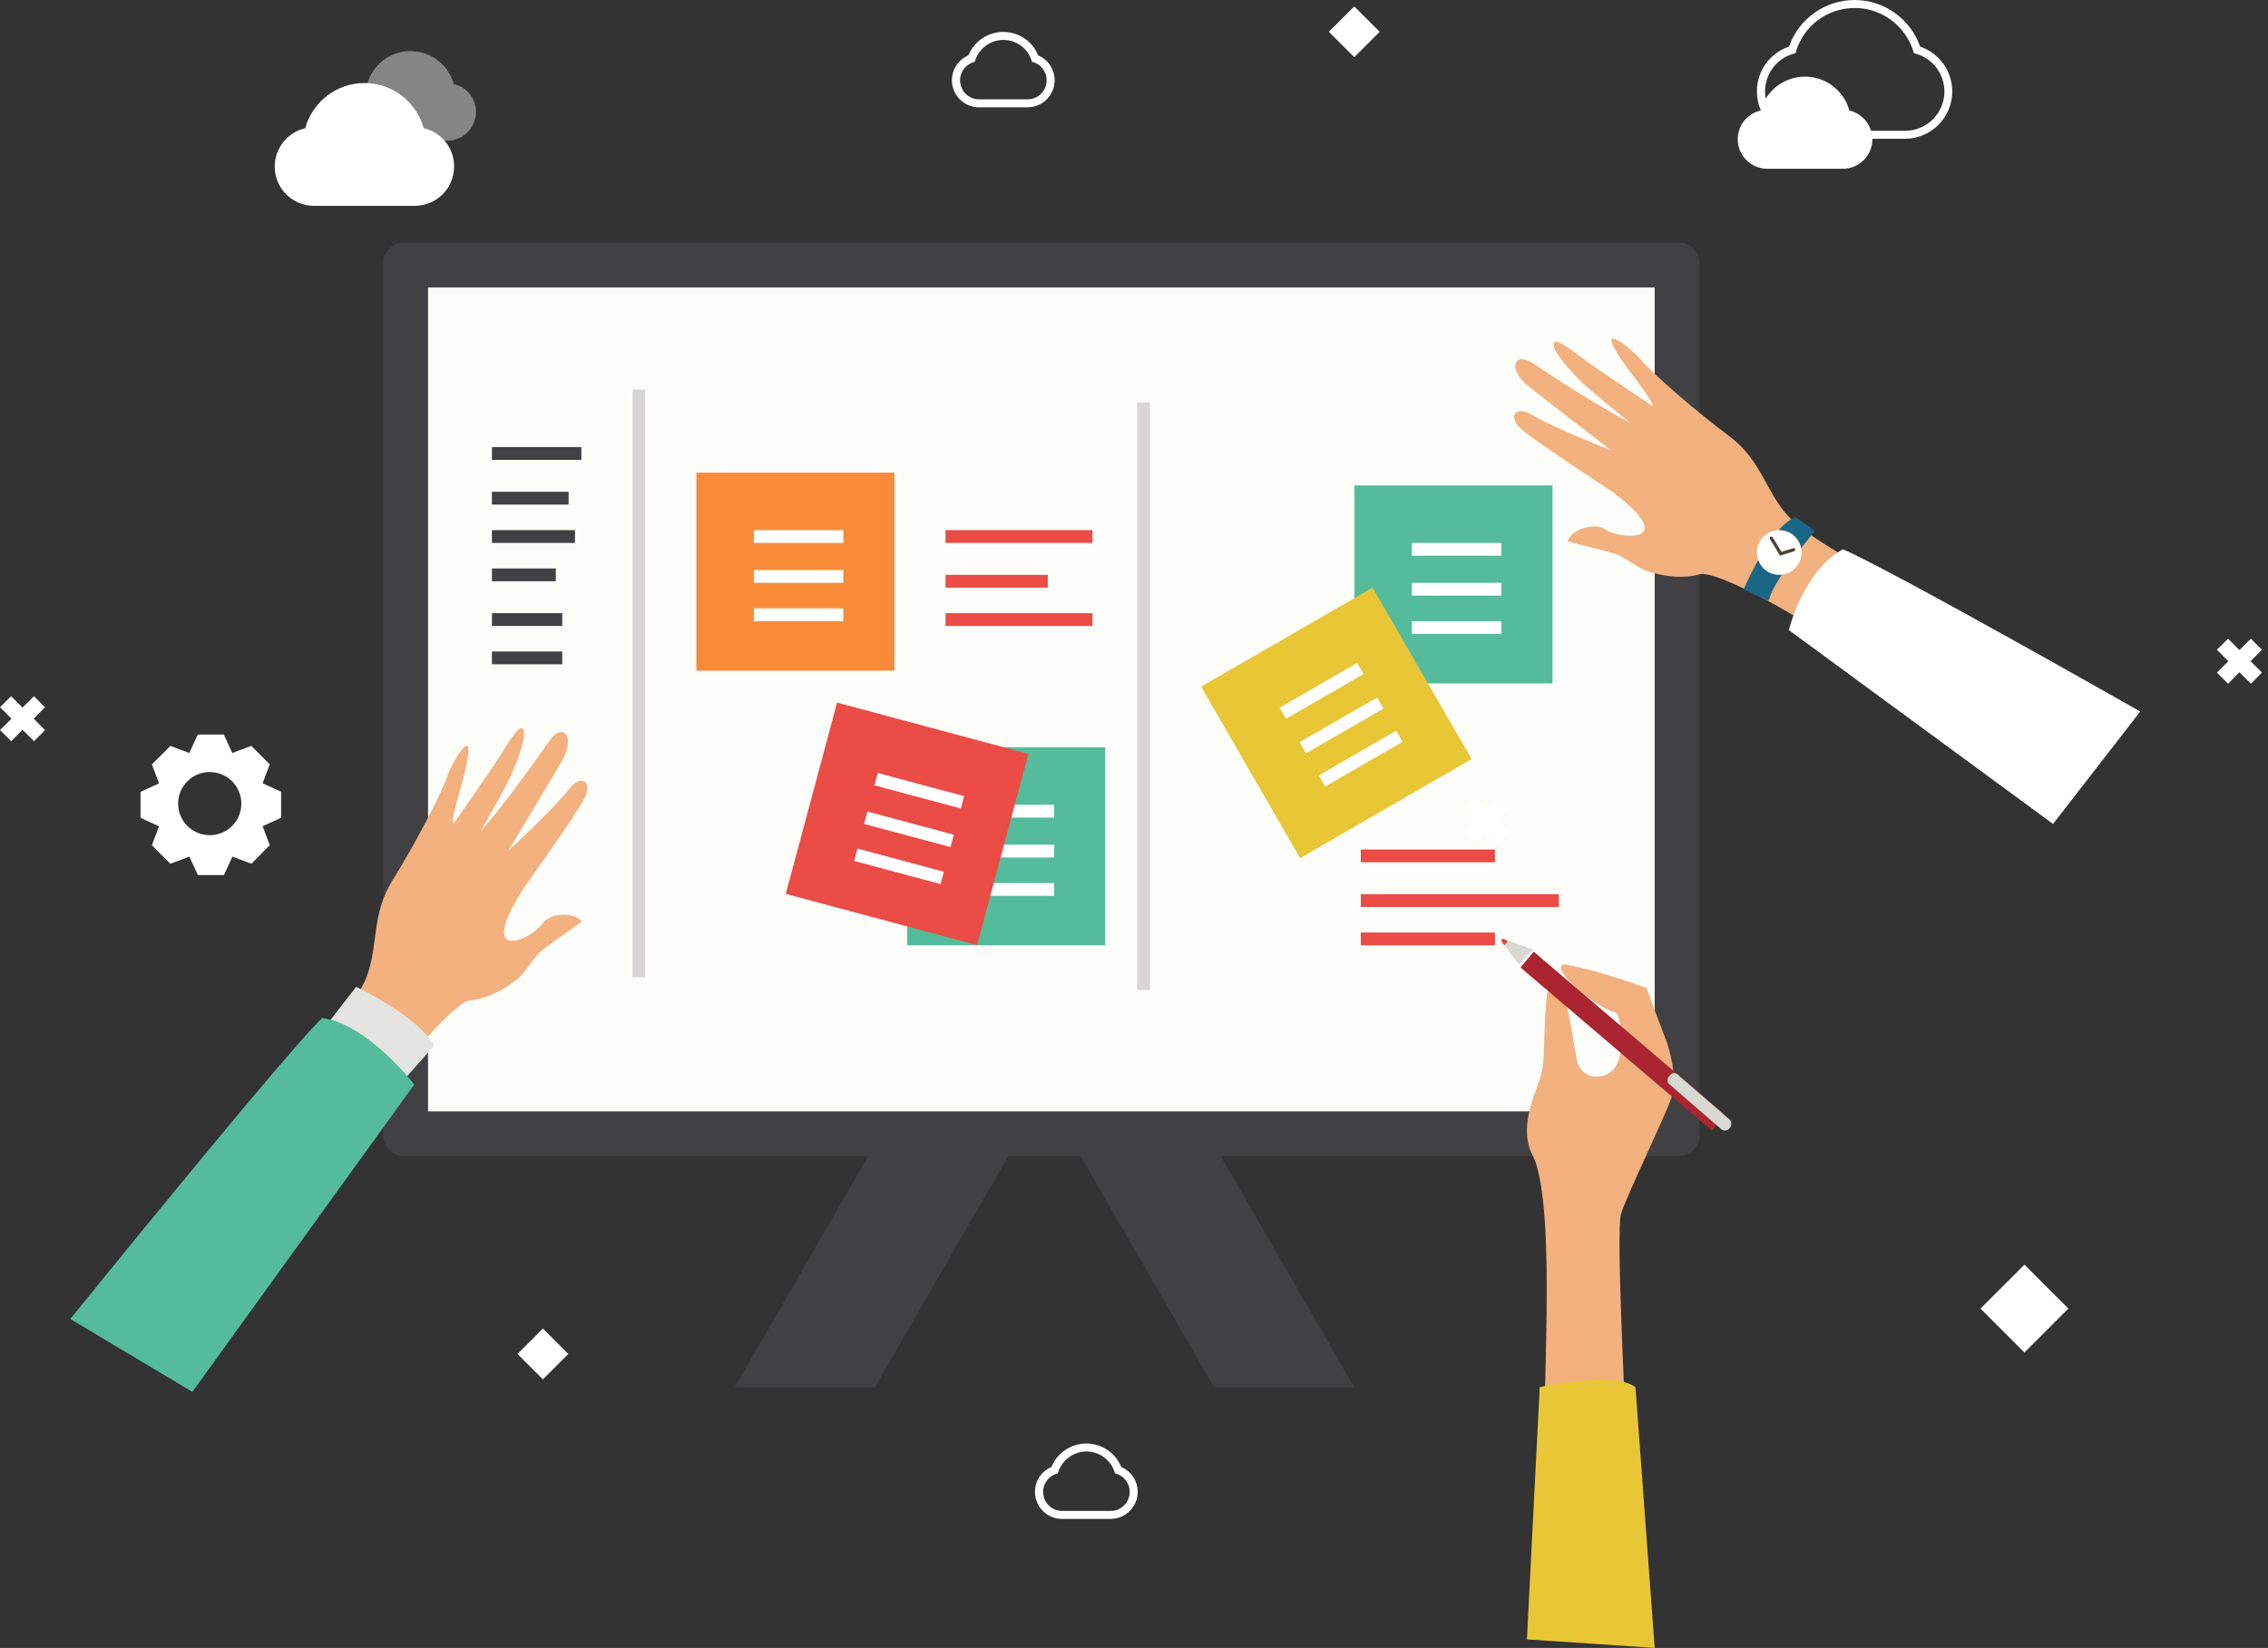 <svg xmlns="http://www.w3.org/2000/svg" xmlns:xlink="http://www.w3.org/1999/xlink" width="355" height="258">
	<rect width="100%" height="100%" fill="#333333" stroke="none"/>
	<defs>
		<clipPath id="clip_0">
			<rect x="-561" y="-3687" width="1024" height="5194" clip-rule="evenodd"/>
		</clipPath>
	</defs>
	<g clip-path="url(#clip_0)">
		<path fill="rgb(65,64,66)" stroke="none" transform="translate(155 147)" d="M56.979 70.19L16.454 -1.90735e-06L3.8147e-06 9.5L35.039 70.19L56.979 70.19Z" fill-rule="evenodd"/>
	</g>
	<defs>
		<clipPath id="clip_1">
			<rect x="-561" y="-3687" width="1024" height="5194" clip-rule="evenodd"/>
		</clipPath>
	</defs>
	<g clip-path="url(#clip_1)">
		<path fill="rgb(65,64,66)" stroke="none" transform="matrix(-1 0 0 1 171.979 147)" d="M56.979 70.19L16.454 -1.90735e-06L3.8147e-06 9.5L35.039 70.19L56.979 70.19Z" fill-rule="evenodd"/>
	</g>
	<defs>
		<clipPath id="clip_2">
			<rect x="-561" y="-3687" width="1024" height="5194" clip-rule="evenodd"/>
		</clipPath>
	</defs>
	<g clip-path="url(#clip_2)">
		<path fill="rgb(65,64,66)" stroke="none" transform="translate(60 38)" d="M202.985 0L3.015 0C1.499 0 0 1.507 0 3.021L0 139.979C0 141.493 1.499 143 3.015 143L202.985 143C204.501 143 206 141.493 206 139.979L206 3.021C206 1.507 204.501 0 202.985 0"/>
	</g>
	<defs>
		<clipPath id="clip_3">
			<rect x="-561" y="-3687" width="1024" height="5194" clip-rule="evenodd"/>
		</clipPath>
	</defs>
	<g clip-path="url(#clip_3)">
		<path fill="rgb(252,252,249)" stroke="none" transform="translate(67 45)" d="M0 129L192 129L192 0L0 0L0 129Z"/>
	</g>
	<defs>
		<clipPath id="clip_4">
			<rect x="-561" y="-3687" width="1024" height="5194" clip-rule="evenodd"/>
		</clipPath>
	</defs>
	<g clip-path="url(#clip_4)">
		<path fill="none" stroke="rgb(65,64,66)" stroke-width="2" stroke-miterlimit="4" stroke-opacity="0.2" transform="translate(99 61)" d="M1 0L1 92"/>
	</g>
	<defs>
		<clipPath id="clip_5">
			<rect x="-561" y="-3687" width="1024" height="5194" clip-rule="evenodd"/>
		</clipPath>
	</defs>
	<g clip-path="url(#clip_5)">
		<path fill="none" stroke="rgb(65,64,66)" stroke-width="2" stroke-miterlimit="4" stroke-opacity="0.2" transform="translate(178 63)" d="M1 0L1 92"/>
	</g>
	<defs>
		<clipPath id="clip_6">
			<rect x="-561" y="-3687" width="1024" height="5194" clip-rule="evenodd"/>
		</clipPath>
	</defs>
	<g clip-path="url(#clip_6)">
		<path fill="rgb(242,177,126)" stroke="none" transform="translate(239 151)" d="M15.484 71.888C15.484 71.888 13.942 41.855 14.713 39.139C15.484 36.424 21.455 24.203 22.611 20.905C23.767 17.608 21.988 12.427 21.896 12.15C21.805 11.874 20.099 7.441 20.099 7.441L18.748 3.708C18.748 3.708 11.798 1.05 6.006 0C3.11 0 10.026 6.508 13.962 7.558C14.886 8.608 15.431 14.207 13.653 16.306C11.874 18.406 8.399 17.823 7.82 15.024C7.241 12.224 6.43 4.525 4.808 3.475C3.186 2.425 3.053 4.432 2.821 8.981C2.589 13.531 2.839 15.723 1.912 18.29C0.985 20.856 -1.216 25.872 0.87 29.838C2.955 33.804 3.201 45.223 3.084 54.556C2.969 63.888 2.58 74.791 2.58 74.791C2.58 74.791 10.173 76.16 15.484 71.888"/>
	</g>
	<defs>
		<clipPath id="clip_7">
			<rect x="-561" y="-3687" width="1024" height="5194" clip-rule="evenodd"/>
		</clipPath>
	</defs>
	<g clip-path="url(#clip_7)">
		<path fill="rgb(170,37,49)" stroke="none" transform="translate(238 149)" d="M29.935 28L0 2.471L2.065 0L32 25.529L29.935 28"/>
	</g>
	<defs>
		<clipPath id="clip_8">
			<rect x="-561" y="-3687" width="1024" height="5194" clip-rule="evenodd"/>
		</clipPath>
	</defs>
	<g clip-path="url(#clip_8)">
		<path fill="rgb(217,217,211)" stroke="none" transform="translate(235 147)" d="M0.447 0.023C0.158 -0.083 -0.118 0.197 0.053 0.426L2.741 4L5 1.701L0.447 0.023"/>
	</g>
	<defs>
		<clipPath id="clip_9">
			<rect x="-561" y="-3687" width="1024" height="5194" clip-rule="evenodd"/>
		</clipPath>
	</defs>
	<g clip-path="url(#clip_9)">
		<path fill="rgb(220,63,56)" stroke="none" transform="translate(235 147)" d="M1 0.324L0.309 0.019C0.109 -0.069 -0.082 0.163 0.036 0.351L0.445 1L1 0.324"/>
	</g>
	<defs>
		<clipPath id="clip_10">
			<rect x="-561" y="-3687" width="1024" height="5194" clip-rule="evenodd"/>
		</clipPath>
	</defs>
	<g clip-path="url(#clip_10)">
		<path fill="rgb(217,217,211)" stroke="none" transform="translate(261 168)" d="M9.687 7.244L1.528 0.175C1.207 -0.103 0.712 -0.043 0.423 0.309L0.202 0.578C-0.088 0.93 -0.063 1.441 0.258 1.719L8.418 8.788C8.806 9.125 9.405 9.052 9.756 8.626C10.106 8.199 10.076 7.581 9.687 7.244"/>
	</g>
	<defs>
		<clipPath id="clip_11">
			<rect x="-561" y="-3687" width="1024" height="5194" clip-rule="evenodd"/>
		</clipPath>
	</defs>
	<g clip-path="url(#clip_11)">
		<path fill="rgb(233,198,54)" stroke="none" transform="translate(239 216)" d="M2.008 1.174C2.008 1.174 13.426 -1.468 16.993 1.174L20 42L0 40.669L2.008 1.174"/>
	</g>
	<defs>
		<clipPath id="clip_12">
			<rect x="-561" y="-3687" width="1024" height="5194" clip-rule="evenodd"/>
		</clipPath>
	</defs>
	<g clip-path="url(#clip_12)">
		<path fill="rgb(249,139,56)" stroke="none" transform="translate(109 74)" d="M0 0L31 0L31 31L0 31L0 0Z"/>
	</g>
	<defs>
		<clipPath id="clip_13">
			<rect x="-561" y="-3687" width="1024" height="5194" clip-rule="evenodd"/>
		</clipPath>
	</defs>
	<g clip-path="url(#clip_13)">
		<path fill="none" stroke="rgb(255,255,255)" stroke-width="2" stroke-miterlimit="4" transform="translate(118 83)" d="M0 1L14 1"/>
	</g>
	<defs>
		<clipPath id="clip_14">
			<rect x="-561" y="-3687" width="1024" height="5194" clip-rule="evenodd"/>
		</clipPath>
	</defs>
	<g clip-path="url(#clip_14)">
		<path fill="none" stroke="rgb(255,255,255)" stroke-width="2" stroke-miterlimit="4" transform="translate(118 90)" d="M0 0.25L14 0.25"/>
	</g>
	<defs>
		<clipPath id="clip_15">
			<rect x="-561" y="-3687" width="1024" height="5194" clip-rule="evenodd"/>
		</clipPath>
	</defs>
	<g clip-path="url(#clip_15)">
		<path fill="none" stroke="rgb(255,255,255)" stroke-width="2" stroke-miterlimit="4" transform="translate(118 96)" d="M0 0.25L14 0.25"/>
	</g>
	<defs>
		<clipPath id="clip_16">
			<rect x="-561" y="-3687" width="1024" height="5194" clip-rule="evenodd"/>
		</clipPath>
	</defs>
	<g clip-path="url(#clip_16)">
		<path fill="rgb(84,187,155)" stroke="none" transform="translate(142 117)" d="M0 0L31 0L31 31L0 31L0 0Z"/>
	</g>
	<defs>
		<clipPath id="clip_17">
			<rect x="-561" y="-3687" width="1024" height="5194" clip-rule="evenodd"/>
		</clipPath>
	</defs>
	<g clip-path="url(#clip_17)">
		<path fill="none" stroke="rgb(255,255,255)" stroke-width="2" stroke-miterlimit="4" transform="translate(151 126)" d="M0 1L14 1"/>
	</g>
	<defs>
		<clipPath id="clip_18">
			<rect x="-561" y="-3687" width="1024" height="5194" clip-rule="evenodd"/>
		</clipPath>
	</defs>
	<g clip-path="url(#clip_18)">
		<path fill="none" stroke="rgb(255,255,255)" stroke-width="2" stroke-miterlimit="4" transform="translate(151 133)" d="M0 0.25L14 0.25"/>
	</g>
	<defs>
		<clipPath id="clip_19">
			<rect x="-561" y="-3687" width="1024" height="5194" clip-rule="evenodd"/>
		</clipPath>
	</defs>
	<g clip-path="url(#clip_19)">
		<path fill="none" stroke="rgb(255,255,255)" stroke-width="2" stroke-miterlimit="4" transform="translate(151 139)" d="M0 0.25L14 0.25"/>
	</g>
	<defs>
		<clipPath id="clip_20">
			<rect x="-561" y="-3687" width="1024" height="5194" clip-rule="evenodd"/>
		</clipPath>
	</defs>
	<g clip-path="url(#clip_20)">
		<path fill="rgb(242,177,126)" stroke="none" transform="translate(237 53)" d="M59 38.105C59 38.105 46.533 31.783 42.912 27.829C39.289 23.876 38.736 19.026 33.608 15.228C28.479 11.43 21.785 5.587 19.923 3.418C18.061 1.25 14.492 -1.268 15.322 0.725C16.672 3.964 21.41 8.835 21.704 10.594C21.704 10.594 12.957 4.804 10.133 2.665C7.308 0.525 5.992 -0.134 6.199 1.165C6.405 2.464 9.392 5.72 10.88 7.109C12.366 8.499 18.1 13.143 18.1 13.143C13.377 10.687 8.91 7.79 4.457 4.89C3.687 4.388 1.038 2.229 0.279 3.787C-0.219 4.811 1.109 6.518 1.817 7.111C3.622 8.619 15.139 17.478 15.139 17.478C15.139 17.478 6.35 14.081 2.716 11.911C0.143 10.399 -1.034 12.273 1.126 14.18C3.287 16.088 14.596 23.474 14.596 23.474C14.596 23.474 19.859 27.002 20.392 29.284C20.924 31.566 16.068 31.079 14.277 29.889C12.485 28.698 8.935 29.915 8.354 31.751C10.74 32.45 13.194 32.884 15.564 33.643C17.655 34.314 19.225 35.972 21.358 36.587C23.803 37.293 26.54 37.622 29.034 36.913C31.67 36.106 46.547 44.507 50.587 47.985C52.252 48.203 58.873 46.116 59 38.105"/>
	</g>
	<defs>
		<clipPath id="clip_21">
			<rect x="-561" y="-3687" width="1024" height="5194" clip-rule="evenodd"/>
		</clipPath>
	</defs>
	<g clip-path="url(#clip_21)">
		<path fill="rgb(26,102,132)" stroke="none" transform="translate(273 81)" d="M10.89 1.92L8.177 0.051C8.1 -0.002 8 -0.016 7.914 0.02C4.367 1.485 0.653 9.616 0.021 11.051C-0.034 11.173 0.023 11.312 0.148 11.371L3.561 12.973C3.722 13.049 3.907 12.957 3.94 12.79C4.432 10.309 9.914 3.533 10.945 2.275C11.037 2.163 11.011 2.004 10.89 1.92"/>
	</g>
	<defs>
		<clipPath id="clip_22">
			<rect x="-561" y="-3687" width="1024" height="5194" clip-rule="evenodd"/>
		</clipPath>
	</defs>
	<g clip-path="url(#clip_22)">
		<path fill="rgb(255,255,255)" stroke="none" transform="translate(280 86)" d="M0 12.648C0 12.648 2.191 3.425 8.455 0C16.012 3.219 55 25.397 55 25.397L41.353 43L0 12.648"/>
	</g>
	<defs>
		<clipPath id="clip_23">
			<rect x="-561" y="-3687" width="1024" height="5194" clip-rule="evenodd"/>
		</clipPath>
	</defs>
	<g clip-path="url(#clip_23)">
		<path fill="rgb(255,255,254)" stroke="none" transform="translate(275 83)" d="M7 3.5C7 5.433 5.433 7 3.5 7C1.567 7 0 5.433 0 3.5C0 1.567 1.567 0 3.5 0C5.433 0 7 1.567 7 3.5"/>
	</g>
	<defs>
		<clipPath id="clip_24">
			<rect x="-561" y="-3687" width="1024" height="5194" clip-rule="evenodd"/>
		</clipPath>
	</defs>
	<g clip-path="url(#clip_24)">
		<path fill="rgb(79,67,59)" stroke="none" transform="translate(277 84)" d="M1.614 3L0.036 0.381C-0.036 0.261 0.004 0.107 0.125 0.036C0.247 -0.036 0.403 0.004 0.475 0.124L1.846 2.399L3.667 1.826C3.801 1.785 3.945 1.857 3.988 1.99C4.031 2.122 3.956 2.264 3.822 2.306L1.614 3"/>
	</g>
	<defs>
		<clipPath id="clip_25">
			<rect x="-561" y="-3687" width="1024" height="5194" clip-rule="evenodd"/>
		</clipPath>
	</defs>
	<g clip-path="url(#clip_25)">
		<path fill="rgb(84,187,155)" stroke="none" transform="translate(212 76)" d="M0 0L31 0L31 31L0 31L0 0Z"/>
	</g>
	<defs>
		<clipPath id="clip_26">
			<rect x="-561" y="-3687" width="1024" height="5194" clip-rule="evenodd"/>
		</clipPath>
	</defs>
	<g clip-path="url(#clip_26)">
		<path fill="none" stroke="rgb(255,255,255)" stroke-width="2" stroke-miterlimit="4" transform="translate(221 85)" d="M0 1L14 1"/>
	</g>
	<defs>
		<clipPath id="clip_27">
			<rect x="-561" y="-3687" width="1024" height="5194" clip-rule="evenodd"/>
		</clipPath>
	</defs>
	<g clip-path="url(#clip_27)">
		<path fill="none" stroke="rgb(255,255,255)" stroke-width="2" stroke-miterlimit="4" transform="translate(221 92)" d="M0 0.25L14 0.25"/>
	</g>
	<defs>
		<clipPath id="clip_28">
			<rect x="-561" y="-3687" width="1024" height="5194" clip-rule="evenodd"/>
		</clipPath>
	</defs>
	<g clip-path="url(#clip_28)">
		<path fill="none" stroke="rgb(255,255,255)" stroke-width="2" stroke-miterlimit="4" transform="translate(221 98)" d="M0 0.25L14 0.25"/>
	</g>
	<defs>
		<clipPath id="clip_29">
			<rect x="-561" y="-3687" width="1024" height="5194" clip-rule="evenodd"/>
		</clipPath>
	</defs>
	<g clip-path="url(#clip_29)">
		<path fill="rgb(233,198,54)" stroke="none" transform="matrix(0.866 -0.5 0.5 0.866 188 107.5)" d="M0 0L31 0L31 31L0 31L0 0Z"/>
	</g>
	<defs>
		<clipPath id="clip_30">
			<rect x="-561" y="-3687" width="1024" height="5194" clip-rule="evenodd"/>
		</clipPath>
	</defs>
	<g clip-path="url(#clip_30)">
		<path fill="none" stroke="rgb(255,255,255)" stroke-width="2" stroke-miterlimit="4" transform="matrix(0.866 -0.5 0.5 0.866 200.294 110.794)" d="M0 1L14 1"/>
	</g>
	<defs>
		<clipPath id="clip_31">
			<rect x="-561" y="-3687" width="1024" height="5194" clip-rule="evenodd"/>
		</clipPath>
	</defs>
	<g clip-path="url(#clip_31)">
		<path fill="none" stroke="rgb(255,255,255)" stroke-width="2" stroke-miterlimit="4" transform="matrix(0.866 -0.5 0.5 0.866 203.794 116.856)" d="M0 0.25L14 0.25"/>
	</g>
	<defs>
		<clipPath id="clip_32">
			<rect x="-561" y="-3687" width="1024" height="5194" clip-rule="evenodd"/>
		</clipPath>
	</defs>
	<g clip-path="url(#clip_32)">
		<path fill="none" stroke="rgb(255,255,255)" stroke-width="2" stroke-miterlimit="4" transform="matrix(0.866 -0.5 0.5 0.866 206.794 122.053)" d="M0 0.25L14 0.25"/>
	</g>
	<defs>
		<clipPath id="clip_33">
			<rect x="-561" y="-3687" width="1024" height="5194" clip-rule="evenodd"/>
		</clipPath>
	</defs>
	<g clip-path="url(#clip_33)">
		<path fill="rgb(235,76,69)" stroke="none" transform="matrix(0.966 0.259 -0.259 0.966 131.023 110)" d="M0 0L31 0L31 31L0 31L0 0Z"/>
	</g>
	<defs>
		<clipPath id="clip_34">
			<rect x="-561" y="-3687" width="1024" height="5194" clip-rule="evenodd"/>
		</clipPath>
	</defs>
	<g clip-path="url(#clip_34)">
		<path fill="none" stroke="rgb(255,255,255)" stroke-width="2" stroke-miterlimit="4" transform="matrix(0.966 0.259 -0.259 0.966 137.388 121.022)" d="M0 1L14 1"/>
	</g>
	<defs>
		<clipPath id="clip_35">
			<rect x="-561" y="-3687" width="1024" height="5194" clip-rule="evenodd"/>
		</clipPath>
	</defs>
	<g clip-path="url(#clip_35)">
		<path fill="none" stroke="rgb(255,255,255)" stroke-width="2" stroke-miterlimit="4" transform="matrix(0.966 0.259 -0.259 0.966 135.575 127.784)" d="M0 0.25L14 0.25"/>
	</g>
	<defs>
		<clipPath id="clip_36">
			<rect x="-561" y="-3687" width="1024" height="5194" clip-rule="evenodd"/>
		</clipPath>
	</defs>
	<g clip-path="url(#clip_36)">
		<path fill="none" stroke="rgb(255,255,255)" stroke-width="2" stroke-miterlimit="4" transform="matrix(0.966 0.259 -0.259 0.966 134.022 133.58)" d="M0 0.25L14 0.25"/>
	</g>
	<defs>
		<clipPath id="clip_37">
			<rect x="-561" y="-3687" width="1024" height="5194" clip-rule="evenodd"/>
		</clipPath>
	</defs>
	<g clip-path="url(#clip_37)">
		<path fill="none" stroke="rgb(235,76,69)" stroke-width="2" stroke-miterlimit="4" transform="translate(148 83)" d="M0 1L23 1"/>
	</g>
	<defs>
		<clipPath id="clip_38">
			<rect x="-561" y="-3687" width="1024" height="5194" clip-rule="evenodd"/>
		</clipPath>
	</defs>
	<g clip-path="url(#clip_38)">
		<path fill="none" stroke="rgb(65,64,66)" stroke-width="2" stroke-miterlimit="4" transform="translate(77 70)" d="M0 1L14 1"/>
	</g>
	<defs>
		<clipPath id="clip_39">
			<rect x="-561" y="-3687" width="1024" height="5194" clip-rule="evenodd"/>
		</clipPath>
	</defs>
	<g clip-path="url(#clip_39)">
		<path fill="none" stroke="rgb(65,64,66)" stroke-width="2" stroke-miterlimit="4" transform="translate(77 89)" d="M0 1L10 1"/>
	</g>
	<defs>
		<clipPath id="clip_40">
			<rect x="-561" y="-3687" width="1024" height="5194" clip-rule="evenodd"/>
		</clipPath>
	</defs>
	<g clip-path="url(#clip_40)">
		<path fill="none" stroke="rgb(235,76,69)" stroke-width="2" stroke-miterlimit="4" transform="translate(148 90)" d="M0 1L16 1"/>
	</g>
	<defs>
		<clipPath id="clip_41">
			<rect x="-561" y="-3687" width="1024" height="5194" clip-rule="evenodd"/>
		</clipPath>
	</defs>
	<g clip-path="url(#clip_41)">
		<path fill="none" stroke="rgb(65,64,66)" stroke-width="2" stroke-miterlimit="4" transform="translate(77 77)" d="M0 1L12 1"/>
	</g>
	<defs>
		<clipPath id="clip_42">
			<rect x="-561" y="-3687" width="1024" height="5194" clip-rule="evenodd"/>
		</clipPath>
	</defs>
	<g clip-path="url(#clip_42)">
		<path fill="none" stroke="rgb(65,64,66)" stroke-width="2" stroke-miterlimit="4" transform="translate(77 96)" d="M0 1L11 1"/>
	</g>
	<defs>
		<clipPath id="clip_43">
			<rect x="-561" y="-3687" width="1024" height="5194" clip-rule="evenodd"/>
		</clipPath>
	</defs>
	<g clip-path="url(#clip_43)">
		<path fill="none" stroke="rgb(235,76,69)" stroke-width="2" stroke-miterlimit="4" transform="translate(148 96)" d="M0 1L23 1"/>
	</g>
	<defs>
		<clipPath id="clip_44">
			<rect x="-561" y="-3687" width="1024" height="5194" clip-rule="evenodd"/>
		</clipPath>
	</defs>
	<g clip-path="url(#clip_44)">
		<path fill="none" stroke="rgb(65,64,66)" stroke-width="2" stroke-miterlimit="4" transform="translate(77 83)" d="M0 1L13 1"/>
	</g>
	<defs>
		<clipPath id="clip_45">
			<rect x="-561" y="-3687" width="1024" height="5194" clip-rule="evenodd"/>
		</clipPath>
	</defs>
	<g clip-path="url(#clip_45)">
		<path fill="none" stroke="rgb(65,64,66)" stroke-width="2" stroke-miterlimit="4" transform="translate(77 102)" d="M0 1L11 1"/>
	</g>
	<defs>
		<clipPath id="clip_46">
			<rect x="-561" y="-3687" width="1024" height="5194" clip-rule="evenodd"/>
		</clipPath>
	</defs>
	<g clip-path="url(#clip_46)">
		<path fill="none" stroke="rgb(235,76,69)" stroke-width="2" stroke-miterlimit="4" transform="translate(213 133)" d="M0 1L21 1"/>
	</g>
	<defs>
		<clipPath id="clip_47">
			<rect x="-561" y="-3687" width="1024" height="5194" clip-rule="evenodd"/>
		</clipPath>
	</defs>
	<g clip-path="url(#clip_47)">
		<path fill="none" stroke="rgb(235,76,69)" stroke-width="2" stroke-miterlimit="4" transform="translate(213 140)" d="M0 1L31 1"/>
	</g>
	<defs>
		<clipPath id="clip_48">
			<rect x="-561" y="-3687" width="1024" height="5194" clip-rule="evenodd"/>
		</clipPath>
	</defs>
	<g clip-path="url(#clip_48)">
		<path fill="none" stroke="rgb(235,76,69)" stroke-width="2" stroke-miterlimit="4" transform="translate(213 146)" d="M0 1L21 1"/>
	</g>
	<defs>
		<clipPath id="clip_49">
			<rect x="-561" y="-3687" width="1024" height="5194" clip-rule="evenodd"/>
		</clipPath>
	</defs>
	<g clip-path="url(#clip_49)">
		<path fill="rgb(242,177,126)" stroke="none" transform="translate(46.024 114)" d="M0 54.572C0 54.572 9.364 44.085 11.319 39.036C13.273 33.987 12.034 29.197 15.452 23.751C18.871 18.304 23.012 10.355 23.968 7.631C24.923 4.906 27.347 1.234 27.293 3.421C27.204 6.972 24.538 13.294 24.901 15.065C24.901 15.065 30.982 6.426 32.847 3.381C34.712 0.335 35.704 -0.763 35.981 0.54C36.26 1.844 34.645 6.004 33.759 7.856C32.872 9.707 29.194 16.174 29.194 16.174C32.719 12.144 35.846 7.789 38.959 3.435C39.497 2.682 41.191 -0.318 42.465 0.883C43.301 1.671 42.679 3.766 42.231 4.583C41.09 6.662 33.532 19.206 33.532 19.206C33.532 19.206 40.518 12.816 43.13 9.45C44.987 7.09 46.767 8.437 45.438 11.023C44.108 13.608 36.212 24.684 36.212 24.684C36.212 24.684 32.569 29.924 32.898 32.275C33.227 34.627 37.59 32.413 38.834 30.639C40.077 28.864 43.837 28.733 45.045 30.261C43.068 31.784 40.93 33.082 38.99 34.657C37.278 36.047 36.411 38.183 34.64 39.536C32.609 41.086 30.17 42.387 27.582 42.617C24.825 42.806 13.961 56.13 11.444 60.881C9.966 61.689 3.02 62.106 0 54.572"/>
	</g>
	<defs>
		<clipPath id="clip_50">
			<rect x="-561" y="-3687" width="1024" height="5194" clip-rule="evenodd"/>
		</clipPath>
	</defs>
	<g clip-path="url(#clip_50)">
		<path fill="rgb(228,229,225)" stroke="none" transform="translate(49.839 154.499)" d="M0 7.612L5.915 0C5.915 0 15.146 4.307 18.176 9.15L11.684 16.481C11.684 16.481 2.308 11.521 0 7.612"/>
	</g>
	<defs>
		<clipPath id="clip_51">
			<rect x="-561" y="-3687" width="1024" height="5194" clip-rule="evenodd"/>
		</clipPath>
	</defs>
	<g clip-path="url(#clip_51)">
		<path fill="rgb(84,187,155)" stroke="none" transform="translate(11 159.38)" d="M53.841 10.419C53.841 10.419 46.528 0.907 39.416 0C33.451 5.741 0 47.123 0 47.123L19.108 58.533L53.841 10.419"/>
	</g>
	<defs>
		<clipPath id="clip_52">
			<rect x="-561" y="-3687" width="1024" height="5194" clip-rule="evenodd"/>
		</clipPath>
	</defs>
	<g clip-path="url(#clip_52)">
		<path fill="rgb(255,255,255)" stroke="none" transform="translate(162 226)" d="M2.575 3.675C3.475 1.475 5.625 0 8.05 0C10.475 0 12.625 1.475 13.5 3.675C15.05 4.325 16.075 5.85 16.075 7.575C16.075 9.9 14.175 11.8 11.85 11.8L4.225 11.8C1.9 11.8 0 9.9 0 7.575C0 5.825 1.025 4.325 2.575 3.675ZM12.525 4.675C12 2.7 10.2 1.25 8.05 1.25C5.925 1.25 4.125 2.7 3.575 4.675C2.25 4.975 1.275 6.175 1.275 7.575C1.275 9.225 2.6 10.55 4.25 10.55L11.85 10.55C13.5 10.55 14.825 9.225 14.825 7.575C14.825 6.15 13.85 4.975 12.525 4.675Z" fill-rule="evenodd"/>
	</g>
	<defs>
		<clipPath id="clip_53">
			<rect x="-561" y="-3687" width="1024" height="5194" clip-rule="evenodd"/>
		</clipPath>
	</defs>
	<g clip-path="url(#clip_53)">
		<path fill="rgb(255,255,255)" stroke="none" transform="translate(149 5)" d="M2.575 3.675C3.475 1.475 5.625 0 8.05 0C10.475 0 12.625 1.475 13.5 3.675C15.05 4.325 16.075 5.85 16.075 7.575C16.075 9.9 14.175 11.8 11.85 11.8L4.225 11.8C1.9 11.8 0 9.9 0 7.575C0 5.825 1.025 4.325 2.575 3.675ZM12.525 4.675C12 2.7 10.2 1.25 8.05 1.25C5.925 1.25 4.125 2.7 3.575 4.675C2.25 4.975 1.275 6.175 1.275 7.575C1.275 9.225 2.6 10.55 4.25 10.55L11.85 10.55C13.5 10.55 14.825 9.225 14.825 7.575C14.825 6.15 13.85 4.975 12.525 4.675Z" fill-rule="evenodd"/>
	</g>
	<defs>
		<clipPath id="clip_54">
			<rect x="-561" y="-3687" width="1024" height="5194" clip-rule="evenodd"/>
		</clipPath>
	</defs>
	<g clip-path="url(#clip_54)">
		<path fill="rgb(255,255,255)" stroke="none" transform="matrix(0.707 0.707 -0.707 0.707 56.877 13)" d="M0 0L9.725 0L9.725 9.725L0 9.725L0 0Z"/>
	</g>
	<defs>
		<clipPath id="clip_55">
			<rect x="-561" y="-3687" width="1024" height="5194" clip-rule="evenodd"/>
		</clipPath>
	</defs>
	<g clip-path="url(#clip_55)">
		<path fill="rgb(255,255,255)" stroke="none" transform="matrix(0.707 0.707 -0.707 0.707 316.876 198)" d="M0 0L9.725 0L9.725 9.725L0 9.725L0 0Z"/>
	</g>
	<defs>
		<clipPath id="clip_56">
			<rect x="-561" y="-3687" width="1024" height="5194" clip-rule="evenodd"/>
		</clipPath>
	</defs>
	<g clip-path="url(#clip_56)">
		<path fill="rgb(255,255,255)" stroke="none" transform="matrix(0.707 0.707 -0.707 0.707 84.978 208)" d="M0 0L5.625 0L5.625 5.625L0 5.625L0 0Z"/>
	</g>
	<defs>
		<clipPath id="clip_57">
			<rect x="-561" y="-3687" width="1024" height="5194" clip-rule="evenodd"/>
		</clipPath>
	</defs>
	<g clip-path="url(#clip_57)">
		<path fill="rgb(255,255,255)" stroke="none" transform="matrix(0.707 0.707 -0.707 0.707 211.978 1)" d="M0 0L5.625 0L5.625 5.625L0 5.625L0 0Z"/>
	</g>
	<defs>
		<clipPath id="clip_58">
			<rect x="-561" y="-3687" width="1024" height="5194" clip-rule="evenodd"/>
		</clipPath>
	</defs>
	<g clip-path="url(#clip_58)">
		<path fill="rgb(255,255,255)" stroke="none" transform="translate(0 109)" d="M7.05 1.725L5.325 0L3.525 1.775L1.75 0L0 1.725L1.8 3.525L0 5.3L1.75 7.05L3.525 5.25L5.325 7.05L7.05 5.3L5.275 3.525L7.05 1.725Z"/>
	</g>
	<defs>
		<clipPath id="clip_59">
			<rect x="-561" y="-3687" width="1024" height="5194" clip-rule="evenodd"/>
		</clipPath>
	</defs>
	<g clip-path="url(#clip_59)">
		<path fill="rgb(255,255,255)" stroke="none" transform="translate(229 125)" d="M7.05 1.725L5.325 0L3.525 1.775L1.75 0L0 1.725L1.8 3.525L0 5.3L1.75 7.05L3.525 5.25L5.325 7.05L7.05 5.3L5.275 3.525L7.05 1.725Z"/>
	</g>
	<defs>
		<clipPath id="clip_60">
			<rect x="-561" y="-3687" width="1024" height="5194" clip-rule="evenodd"/>
		</clipPath>
	</defs>
	<g clip-path="url(#clip_60)">
		<path fill="rgb(255,255,255)" stroke="none" transform="translate(347 100)" d="M7.05 1.725L5.325 0L3.525 1.775L1.75 0L0 1.725L1.8 3.525L0 5.3L1.75 7.05L3.525 5.25L5.325 7.05L7.05 5.3L5.275 3.525L7.05 1.725Z"/>
	</g>
	<defs>
		<clipPath id="clip_61">
			<rect x="-561" y="-3687" width="1024" height="5194" clip-rule="evenodd"/>
		</clipPath>
	</defs>
	<g clip-path="url(#clip_61)">
		<path fill="rgb(255,255,255)" fill-opacity="0.4" stroke="none" transform="translate(54 8)" d="M17.025 5.15C16.2 2.175 13.5 0 10.25 0C7 0 4.3 2.175 3.475 5.15C1.475 5.6 0 7.4 0 9.525C0 12 2 14.025 4.5 14.025L16 14.025C18.475 14.025 20.5 12.025 20.5 9.525C20.5 7.375 19.025 5.6 17.025 5.15Z"/>
	</g>
	<defs>
		<clipPath id="clip_62">
			<rect x="-561" y="-3687" width="1024" height="5194" clip-rule="evenodd"/>
		</clipPath>
	</defs>
	<g clip-path="url(#clip_62)">
		<path fill="rgb(255,255,255)" stroke="none" transform="translate(43 13)" d="M23.325 7.075C22.2 3 18.475 0 14.05 0C9.625 0 5.9 3 4.775 7.075C2.05 7.7 0 10.15 0 13.075C0 16.475 2.75 19.225 6.15 19.225L21.925 19.225C25.325 19.225 28.075 16.475 28.075 13.075C28.1 10.15 26.075 7.7 23.325 7.075Z"/>
	</g>
	<defs>
		<clipPath id="clip_63">
			<rect x="-561" y="-3687" width="1024" height="5194" clip-rule="evenodd"/>
		</clipPath>
	</defs>
	<g clip-path="url(#clip_63)">
		<path fill="rgb(255,255,255)" stroke="none" transform="translate(275 0)" d="M5.025 7.3C6.525 2.975 10.65 0 15.3 0C19.925 0 24.05 2.975 25.55 7.3C28.55 8.325 30.575 11.1 30.575 14.325C30.575 18.4 27.25 21.725 23.175 21.725L7.4 21.725C3.325 21.725 0 18.4 0 14.325C0 11.1 2.025 8.3 5.025 7.3ZM24.575 8.325C23.45 4.25 19.725 1.25 15.3 1.25C10.85 1.25 7.125 4.25 6.05 8.325C3.3 8.95 1.275 11.4 1.275 14.325C1.275 17.725 4.025 20.475 7.425 20.475L23.2 20.475C26.6 20.475 29.35 17.725 29.35 14.325C29.35 11.4 27.3 8.95 24.575 8.325Z" fill-rule="evenodd"/>
	</g>
	<defs>
		<clipPath id="clip_64">
			<rect x="-561" y="-3687" width="1024" height="5194" clip-rule="evenodd"/>
		</clipPath>
	</defs>
	<g clip-path="url(#clip_64)">
		<path fill="rgb(255,255,255)" stroke="none" transform="translate(272 12)" d="M17.475 5.3C16.65 2.25 13.85 0 10.525 0C7.2 0 4.4 2.25 3.575 5.3C1.525 5.775 0 7.6 0 9.8C0 12.35 2.075 14.425 4.625 14.425L16.45 14.425C19 14.425 21.075 12.35 21.075 9.8C21.05 7.625 19.525 5.775 17.475 5.3Z"/>
	</g>
	<defs>
		<clipPath id="clip_65">
			<rect x="-561" y="-3687" width="1024" height="5194" clip-rule="evenodd"/>
		</clipPath>
	</defs>
	<g clip-path="url(#clip_65)">
		<path fill="rgb(255,255,255)" stroke="none" transform="translate(22 115)" d="M19.109 7.635L22 8.957L22 13.031L19.109 14.353L20.224 17.326L17.358 20.226L14.381 19.112L13.058 22L8.967 22L7.644 19.112L4.667 20.226L1.776 17.338L2.891 14.365L0 13.043L0 8.969L2.891 7.647L1.776 4.674L4.667 1.786L7.631 2.888L8.954 0L13.033 0L14.356 2.888L17.333 1.774L20.224 4.662L19.109 7.635ZM5.88 10.816C5.88 13.545 8.097 15.76 10.829 15.76C13.56 15.76 15.777 13.545 15.777 10.816C15.777 8.088 13.56 5.873 10.829 5.873C8.097 5.873 5.88 8.088 5.88 10.816Z" fill-rule="evenodd"/>
	</g>

</svg>